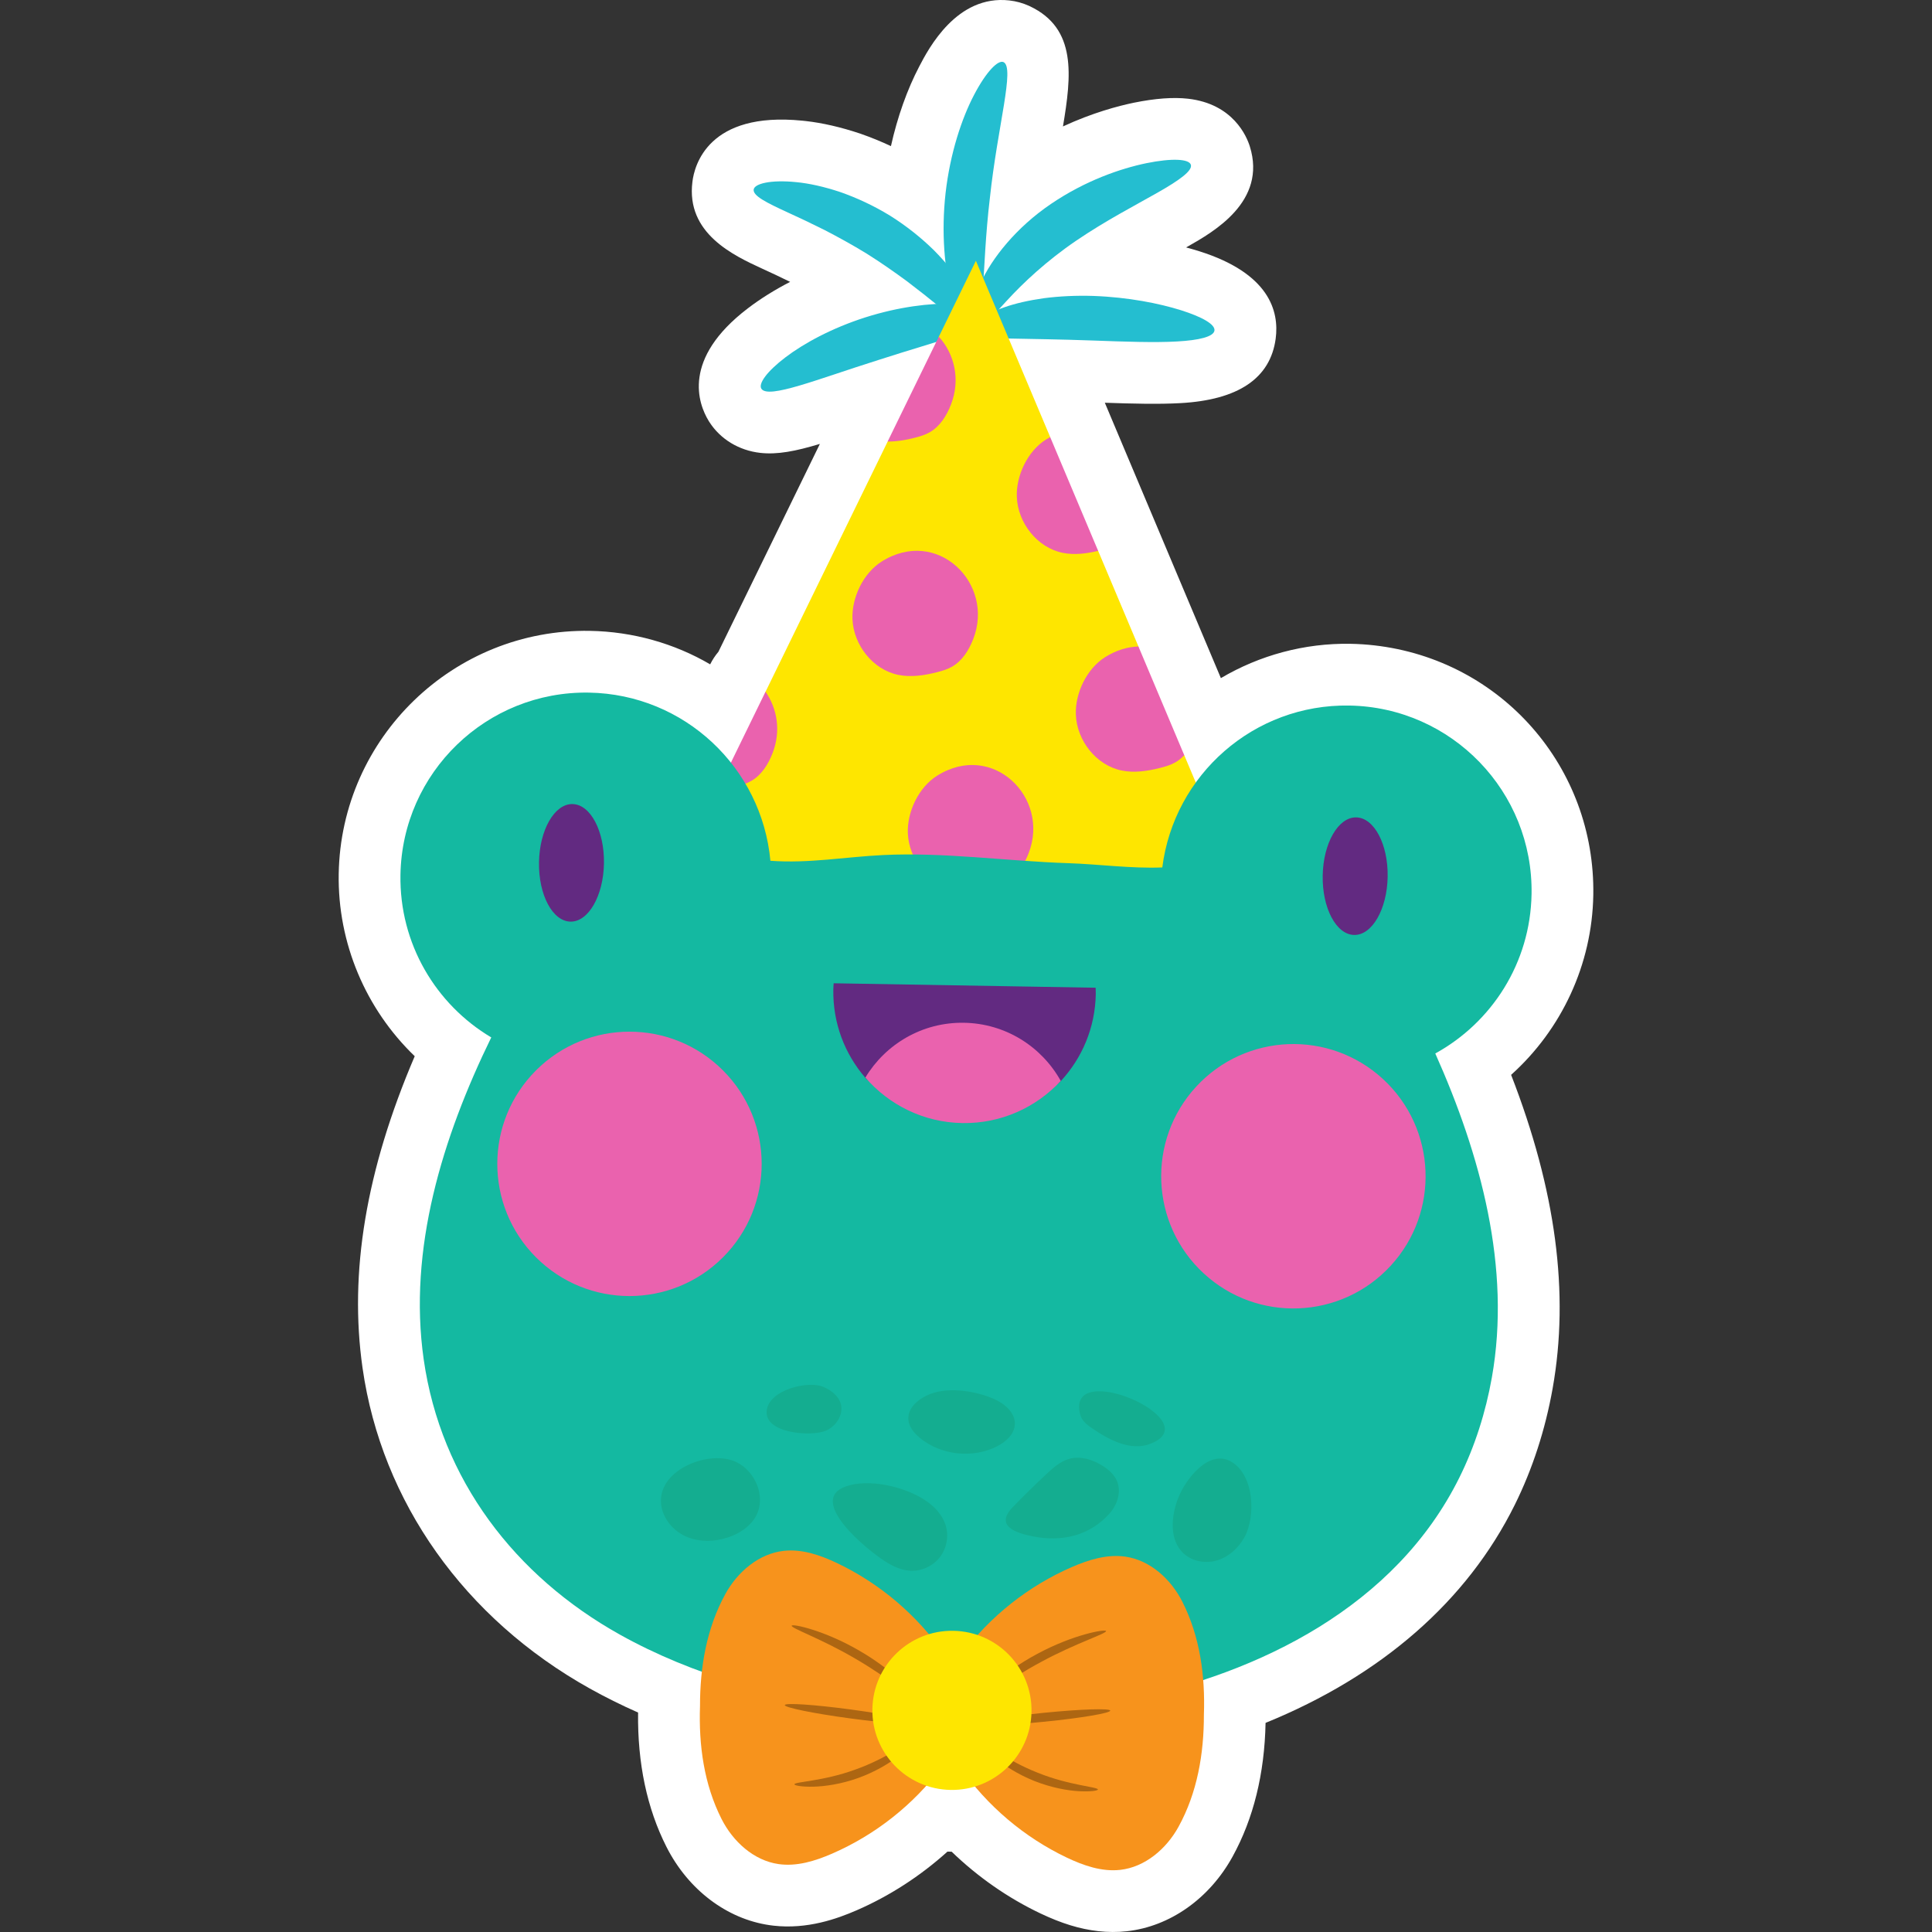 <?xml version="1.0" encoding="UTF-8"?>
<!-- Generator: Adobe Illustrator 25.2.1, SVG Export Plug-In . SVG Version: 6.00 Build 0)  -->
<svg xmlns="http://www.w3.org/2000/svg" xmlns:xlink="http://www.w3.org/1999/xlink" version="1.1" id="Capa_1" x="0px" y="0px" viewBox="0 0 512 512" style="enable-background:new 0 0 512 512;" xml:space="preserve" width="512" height="512">
<rect x="0" y="0" width="512" height="512" fill="#333333" stroke="none"/>
<g>
	<path style="fill:#FFFFFF;" d="M422.239,237.216c0.578-33.921-24.382-62.377-58.06-66.191c-2.083-0.236-4.206-0.373-6.314-0.411   c-12.189-0.205-24.052,3.034-34.321,9.095l-30.755-72.98c7.16,0.251,14.276,0.429,20.01,0.105   c15.355-0.841,23.855-6.579,25.267-17.075c0.978-7.347-1.73-17.33-20.229-23.171c-1.137-0.356-2.308-0.695-3.505-1.015   c0.16-0.091,0.321-0.182,0.479-0.272c6.799-3.86,20.951-11.894,16.411-26.475c-0.813-2.627-4.396-11.305-16.392-12.664   c-3.896-0.441-8.702-0.089-14.326,1.056c-4.146,0.856-10.987,2.661-18.809,6.289c2.257-13.473,3.689-25.932-8.73-31.831   c-0.102-0.048-0.202-0.094-0.304-0.14c-1.637-0.736-3.373-1.214-5.16-1.416c-13.938-1.578-21.424,12.763-23.87,17.45   c-3.23,6.162-5.804,13.436-7.525,21.154c-2.623-1.23-5.31-2.325-8.041-3.278c-0.072-0.025-0.142-0.05-0.214-0.074   c-5.044-1.682-9.872-2.791-14.35-3.298l-0.886-0.092c-24.937-2.496-28.604,11.868-29.119,16.212   c-1.726,13.692,10.93,19.521,18.606,23.056c2.181,0.985,4.627,2.143,7.291,3.45c-4.116,2.126-7.905,4.491-11.189,7.002   c-17.627,13.428-13.149,25.335-10.405,29.832c0.063,0.106,0.129,0.21,0.194,0.312c2.92,4.553,7.83,7.532,13.47,8.171   c4.552,0.515,9.385-0.443,15.813-2.374l-26.891,55.091c-0.849,1.004-1.584,2.117-2.182,3.326   c-9.501-5.558-20.515-8.677-31.841-8.872c-36.108-0.615-65.986,28.261-66.601,64.372c-0.311,18.372,7.172,35.869,20.144,48.349   c-12.916,30.19-17.442,57.338-13.823,82.657c5.066,35.439,27.021,66.392,60.232,84.922c4.034,2.252,8.309,4.376,12.785,6.359   c-0.174,13.432,2.354,25.403,7.531,35.62c5.748,11.336,15.965,19.083,27.331,20.724c0.336,0.049,0.674,0.094,1.008,0.131   c9.013,1.021,16.902-1.836,22.053-4.073c8.72-3.79,16.907-9.093,24.065-15.552c0.188,0.006,0.374,0.01,0.56,0.012   c0.182,0.003,0.364,0.005,0.546,0.006c6.935,6.7,14.939,12.281,23.524,16.362c5.584,2.654,10.443,4.146,15.292,4.697   c0.002,0,0.002,0,0.002,0c2.575,0.292,5.136,0.301,7.618,0.028c11.424-1.258,21.899-8.658,28.02-19.787   c5.534-10.052,8.47-21.962,8.739-35.433c30.703-12.492,53.396-32.289,66.025-57.749c4.713-9.504,8.095-19.903,10.055-30.905   c4.477-25.18,0.878-52.461-11.006-83.078C413.85,272.819,421.926,255.588,422.239,237.216z"/>
	<g>
		<g>
			<g>
				<g>
					<path style="fill:#24BED0;" d="M265.943,16.458c-1.444-0.649-4.59,2.526-7.818,8.711c-3.227,6.155-6.327,15.397-7.536,25.977       c-1.188,10.582-0.233,20.283,1.535,27.004c1.762,6.75,4.118,10.549,5.671,10.239c3.301-0.73,2.245-16.77,4.531-35.913       C264.38,33.306,268.997,17.908,265.943,16.458z"/>
				</g>
			</g>
			<g>
				<g>
					<path style="fill:#24BED0;" d="M315.588,43.66c-0.474-1.532-4.92-1.81-11.775-0.415c-6.809,1.406-16.18,4.601-25.316,10.813       c-9.16,6.213-15.669,14.377-18.661,21.042c-3.074,6.692-2.987,11.419-1.526,11.936c1.587,0.599,4.213-2.745,8.511-7.357       c4.261-4.653,10.48-10.515,18.341-15.87c7.88-5.368,15.802-9.447,21.57-12.739C312.505,47.794,316.079,45.242,315.588,43.66z"/>
				</g>
			</g>
			<g>
				<g>
					<path style="fill:#24BED0;" d="M321.843,87.598c0.216-1.611-3.163-3.583-8.893-5.391c-5.726-1.792-13.868-3.436-23.154-3.78       c-4.64-0.152-9.108,0.077-13.146,0.6c-4.041,0.571-7.647,1.392-10.586,2.441c-5.902,2.063-9.052,4.615-8.607,6.131       c0.465,1.612,4.266,1.967,9.949,2.113c5.701,0.119,13.362,0.211,21.984,0.52c8.619,0.318,16.598,0.598,22.514,0.262       C317.817,90.17,321.625,89.22,321.843,87.598z"/>
				</g>
			</g>
			<g>
				<g>
					<path style="fill:#24BED0;" d="M199.731,50.242c-0.212,1.677,3.496,3.512,9.103,6.093c2.816,1.271,6.09,2.833,9.652,4.607       c3.54,1.834,7.356,3.914,11.246,6.304c3.865,2.43,7.419,4.932,10.63,7.294c3.167,2.41,6.017,4.654,8.403,6.616       c4.796,3.885,8.082,6.397,9.492,5.466c1.311-0.853,0.422-5.152-3.208-10.967c-1.796-2.911-4.348-6.099-7.535-9.318       c-3.226-3.169-7.111-6.338-11.547-9.122c-4.46-2.746-9.021-4.827-13.291-6.317c-4.297-1.433-8.286-2.31-11.691-2.632       C204.164,47.583,199.915,48.688,199.731,50.242z"/>
				</g>
			</g>
			<g>
				<g>
					<path style="fill:#24BED0;" d="M262.624,83.571c-0.113-1.595-3.871-2.873-9.983-3.073c-6.093-0.208-14.522,0.808-23.373,3.628       c-8.846,2.834-16.303,6.892-21.147,10.594c-4.865,3.706-7.186,6.927-6.353,8.292c1.808,2.819,14.896-2.54,31.095-7.634       C249.014,90.137,262.785,86.916,262.624,83.571z"/>
				</g>
			</g>
		</g>
		<g>
			<polygon style="fill:#FEE600;" points="258.623,69.111 248.807,89.221 245.65,106.3 235.24,117.015 202.879,183.314      200.081,196.314 183.477,223.063 266.138,256.728 329.869,238.169 313.842,200.139 302.675,188.22 301.702,171.332      291.02,145.985 279.219,130.13 278.312,115.831    "/>
		</g>
		<g>
			<g>
				<path style="fill:#EA62AE;" d="M238.095,178.858c-6.76-1.36-11.922-7.929-12.184-14.82c-0.215-5.666,2.854-12.139,7.734-15.218      c14.695-9.27,30.042,5.765,24.267,20.551c-1.138,2.915-2.891,5.747-5.607,7.302c-1.252,0.717-2.653,1.13-4.051,1.483      C244.936,178.995,241.452,179.533,238.095,178.858z M272.589,226.136c-1.138,2.915-2.891,5.747-5.607,7.302      c-1.252,0.717-2.653,1.13-4.051,1.483c-3.319,0.839-6.803,1.377-10.159,0.702c-6.76-1.36-11.922-7.929-12.184-14.82      c-0.215-5.666,2.854-12.139,7.734-15.218C263.017,196.315,278.364,211.35,272.589,226.136z"/>
			</g>
			<g>
				<path style="fill:#EA62AE;" d="M269.468,131.692c0.261,6.891,5.424,13.46,12.184,14.82c3.092,0.622,6.287,0.198,9.368-0.526      l-12.708-30.154c-0.37,0.203-0.74,0.409-1.11,0.643C272.322,119.553,269.253,126.026,269.468,131.692z"/>
			</g>
			<g>
				<path style="fill:#EA62AE;" d="M199.112,206.94c2.716-1.555,4.469-4.387,5.607-7.302c2.317-5.933,1.229-11.901-1.848-16.328      l-12.694,26.007c1.645-0.162,3.284-0.489,4.885-0.893C196.46,208.07,197.861,207.657,199.112,206.94z"/>
			</g>
			<g>
				<path style="fill:#EA62AE;" d="M285.113,189.383c0.261,6.891,5.423,13.46,12.184,14.82c3.356,0.675,6.84,0.137,10.159-0.702      c1.399-0.354,2.799-0.767,4.051-1.483c0.878-0.503,1.646-1.149,2.334-1.878l-12.14-28.807c-2.858,0.082-5.868,0.949-8.854,2.833      C287.967,177.245,284.898,183.718,285.113,189.383z"/>
			</g>
			<g>
				<path style="fill:#EA62AE;" d="M246.396,114.548c2.716-1.555,4.469-4.387,5.607-7.302c2.63-6.734,0.871-13.511-3.204-18.029      l-13.567,27.794c2.385,0.021,4.788-0.392,7.112-0.98C243.744,115.678,245.144,115.265,246.396,114.548z"/>
			</g>
		</g>
		<g>
			<path style="fill:#14B9A1;" d="M405.878,236.937c0.461-27.131-21.158-49.499-48.289-49.96     c-25.308-0.431-46.464,18.355-49.568,42.903c-8.281,0.331-16.763-0.865-25.029-1.136c-16.132-0.53-32.787-2.934-48.932-2.15     c-10.072,0.489-19.717,2.273-29.896,1.52c-2.267-24.639-22.772-44.134-48.08-44.564c-27.131-0.462-49.499,21.158-49.96,48.289     c-0.311,18.273,9.403,34.374,24.062,43.088c-12.948,26.522-22.078,56.116-17.904,85.323     c4.552,31.853,24.219,57.445,52.005,72.948c38.34,21.391,91.356,26.012,133.946,17.45c35.773-7.192,71.652-25.076,88.518-59.081     c4.144-8.356,6.973-17.325,8.605-26.501c5.165-29.048-2.953-58.936-14.992-85.883     C395.311,270.971,405.567,255.21,405.878,236.937z"/>
		</g>
		<g>
			<g>
				<path style="fill:#622A81;" d="M220.927,260.578c-0.041,0.557-0.078,1.116-0.087,1.682c-0.151,8.907,3.059,17.09,8.462,23.336      c6.246,7.222,45.35,7.886,51.839,0.881c5.611-6.059,9.098-14.127,9.25-23.033c0.009-0.566-0.008-1.125-0.03-1.684      L220.927,260.578z"/>
			</g>
			<g>
				<path style="fill:#EA62AE;" d="M255.023,297.626c10.299,0.175,19.6-4.171,26.089-11.177      c-5.031-9.038-14.591-15.232-25.676-15.406c-11.057-0.173-20.784,5.689-26.105,14.526      C235.578,292.792,244.725,297.451,255.023,297.626z"/>
			</g>
		</g>
		<g>
			<path style="fill:#622A81;" d="M160.055,228.808c-0.146,8.604-4.119,15.513-8.872,15.432c-4.754-0.081-8.489-7.121-8.342-15.725     c0.146-8.604,4.119-15.513,8.872-15.432C156.466,213.164,160.201,220.205,160.055,228.808z"/>
		</g>
		<g>
			<path style="fill:#622A81;" d="M367.743,232.342c-0.146,8.604-4.119,15.513-8.873,15.432c-4.754-0.081-8.489-7.121-8.342-15.725     c0.146-8.604,4.119-15.513,8.872-15.432C364.155,216.697,367.889,223.738,367.743,232.342z"/>
		</g>
		<g>
			<g>
				
					<ellipse transform="matrix(0.707 -0.707 0.707 0.707 -169.232 208.338)" style="fill:#EA62AE;" cx="166.871" cy="308.45" rx="35.038" ry="35.038"/>
			</g>
			<g>
				
					<ellipse transform="matrix(0.678 -0.735 0.735 0.678 -118.539 352.488)" style="fill:#EA62AE;" cx="342.757" cy="311.442" rx="35.038" ry="35.038"/>
			</g>
		</g>
		<g>
			<g>
				<path style="fill:#F7931C;" d="M256.552,453.335l0.582-1.249l-1.122-0.019l-5.885-13.828      c-7.149-10.273-17.014-18.637-28.317-24.011c-4.411-2.097-9.238-3.773-14.092-3.238c-6.623,0.729-12.265,5.574-15.477,11.412      c-4.985,9.057-6.745,19.377-6.731,29.726c-0.366,10.342,1.042,20.716,5.716,29.938c3.012,5.943,8.486,10.978,15.08,11.932      c4.833,0.699,9.715-0.812,14.194-2.757c11.48-4.986,21.623-13.01,29.118-23.034l6.352-13.62l1.122,0.019L256.552,453.335z"/>
			</g>
			<g>
				<path style="fill:#F7931C;" d="M248.002,453.189l-0.54-1.268l1.122,0.019l6.352-13.62c7.495-10.024,17.638-18.048,29.118-23.034      c4.479-1.945,9.361-3.456,14.195-2.757c6.594,0.954,12.068,5.988,15.08,11.932c4.674,9.222,6.082,19.595,5.716,29.938      c0.014,10.349-1.746,20.669-6.731,29.726c-3.213,5.837-8.855,10.683-15.477,11.412c-4.854,0.534-9.682-1.141-14.092-3.238      c-11.303-5.374-21.168-13.738-28.318-24.011l-5.885-13.828l-1.122-0.019L248.002,453.189z"/>
			</g>
		</g>
		<g>
			<g>
				<g>
					<path style="fill:#AD6612;" d="M293.115,432.242c-0.109-0.592-8.797,0.943-18.266,6.074       c-9.499,5.074-15.567,11.478-15.133,11.896c0.464,0.528,7.052-4.909,16.252-9.815       C285.133,435.422,293.3,432.92,293.115,432.242z"/>
				</g>
			</g>
			<g>
				<g>
					<path style="fill:#AD6612;" d="M294.223,453.333c-0.049-0.65-7.92-0.392-17.582,0.578c-9.661,0.97-17.427,2.281-17.346,2.928       c0.082,0.647,7.953,0.389,17.582-0.577C286.506,455.295,294.272,453.984,294.223,453.333z"/>
				</g>
			</g>
			<g>
				<g>
					<path style="fill:#AD6612;" d="M290.953,474.236c0.025-0.713-7.525-1.03-15.969-4.453c-8.486-3.318-14.187-8.278-14.659-7.742       c-0.206,0.219,0.96,1.767,3.337,3.777c2.367,2.009,6.017,4.389,10.448,6.16c4.436,1.759,8.723,2.54,11.823,2.707       C289.041,474.86,290.951,474.537,290.953,474.236z"/>
				</g>
			</g>
		</g>
		<g>
			<g>
				<g>
					<path style="fill:#AD6612;" d="M209.803,430.825c-0.208,0.672,7.869,3.45,16.859,8.733       c9.028,5.217,15.427,10.875,15.909,10.363c0.448-0.403-5.399-7.01-14.719-12.404       C218.563,432.066,209.932,430.237,209.803,430.825z"/>
				</g>
			</g>
			<g>
				<g>
					<path style="fill:#AD6612;" d="M207.978,451.866c-0.071,0.648,7.646,2.223,17.236,3.516c9.59,1.293,17.448,1.819,17.552,1.175       c0.104-0.644-7.613-2.219-17.236-3.516C215.907,451.743,208.049,451.217,207.978,451.866z"/>
				</g>
			</g>
			<g>
				<g>
					<path style="fill:#AD6612;" d="M210.536,472.868c-0.008,0.301,1.89,0.688,5.002,0.62c3.103-0.062,7.415-0.696,11.908-2.304       c4.489-1.619,8.218-3.874,10.651-5.801c2.445-1.928,3.662-3.435,3.464-3.662c-0.454-0.551-6.32,4.212-14.914,7.239       C218.091,472.095,210.535,472.155,210.536,472.868z"/>
				</g>
			</g>
		</g>
		<g>
			<path style="fill:#FEE600;" d="M273.361,453.621c-0.198,11.645-9.799,20.924-21.443,20.726     c-11.645-0.198-20.924-9.799-20.726-21.443c0.198-11.645,9.799-20.924,21.443-20.726     C264.28,432.376,273.559,441.976,273.361,453.621z"/>
		</g>
		<g>
			<g>
				<path style="fill:#14AD90;" d="M195.121,387.456c-6.875-3.322-20.4,1.767-19.96,10.654c0.192,3.859,2.908,7.344,6.409,8.977      c3.501,1.633,7.642,1.564,11.311,0.356c3.12-1.027,6.087-2.973,7.579-5.9C203.001,396.559,200.159,389.89,195.121,387.456z"/>
			</g>
			<g>
				<path style="fill:#14AD90;" d="M233.507,413.068c2.28,1.585,4.814,2.996,7.584,3.185c3.045,0.208,6.154-1.195,8.012-3.617      c1.858-2.422,2.409-5.788,1.42-8.675c-0.651-1.9-1.909-3.55-3.404-4.892c-4.785-4.294-14.147-6.84-20.555-5.754      C212.344,395.726,227.748,409.063,233.507,413.068z"/>
			</g>
			<g>
				<path style="fill:#14AD90;" d="M218.859,379.15c2.704-1.16,4.728-4.213,3.966-7.054c-0.59-2.198-2.615-3.73-4.723-4.59      c-4.091-1.669-13.995,0.82-14.883,6.033C202.13,379.933,215.059,380.78,218.859,379.15z"/>
			</g>
			<g>
				<path style="fill:#14AD90;" d="M294.007,401.132c2.086-2.329,3.232-5.777,2.001-8.651c-0.75-1.75-2.263-3.061-3.878-4.069      c-2.599-1.621-5.789-2.62-8.742-1.808c-2.341,0.644-4.234,2.324-6.01,3.979c-3.081,2.871-6.086,5.823-9.011,8.851      c-4.865,5.036,1.031,6.87,5.432,7.736C281.474,408.681,288.781,406.968,294.007,401.132z"/>
			</g>
			<g>
				<path style="fill:#14AD90;" d="M263.235,370.659c-5.036-2.151-12.73-3.338-17.808-0.755c-5.193,2.64-6.577,7.091-1.712,11.115      c5.61,4.639,14.017,5.572,20.507,2.273c2.323-1.18,4.573-3.173,4.721-5.774C269.122,374.349,266.153,371.906,263.235,370.659z"/>
			</g>
			<g>
				<path style="fill:#14AD90;" d="M329.755,407.454c3.045-5.418,2.709-16.51-3.466-20.094c-5.954-3.455-12.125,4.715-14.045,9.596      c-1.924,4.889-2.428,11.181,1.438,14.738c2.345,2.158,5.91,2.736,8.955,1.795C325.681,412.548,328.194,410.232,329.755,407.454z      "/>
			</g>
			<g>
				<path style="fill:#14AD90;" d="M304.843,382.628c15.907-6.142-22.888-23.048-18.531-7.583c0.439,1.559,1.85,2.617,3.188,3.53      C294.054,381.681,299.7,384.612,304.843,382.628z"/>
			</g>
		</g>
	</g>
</g>















</svg>
